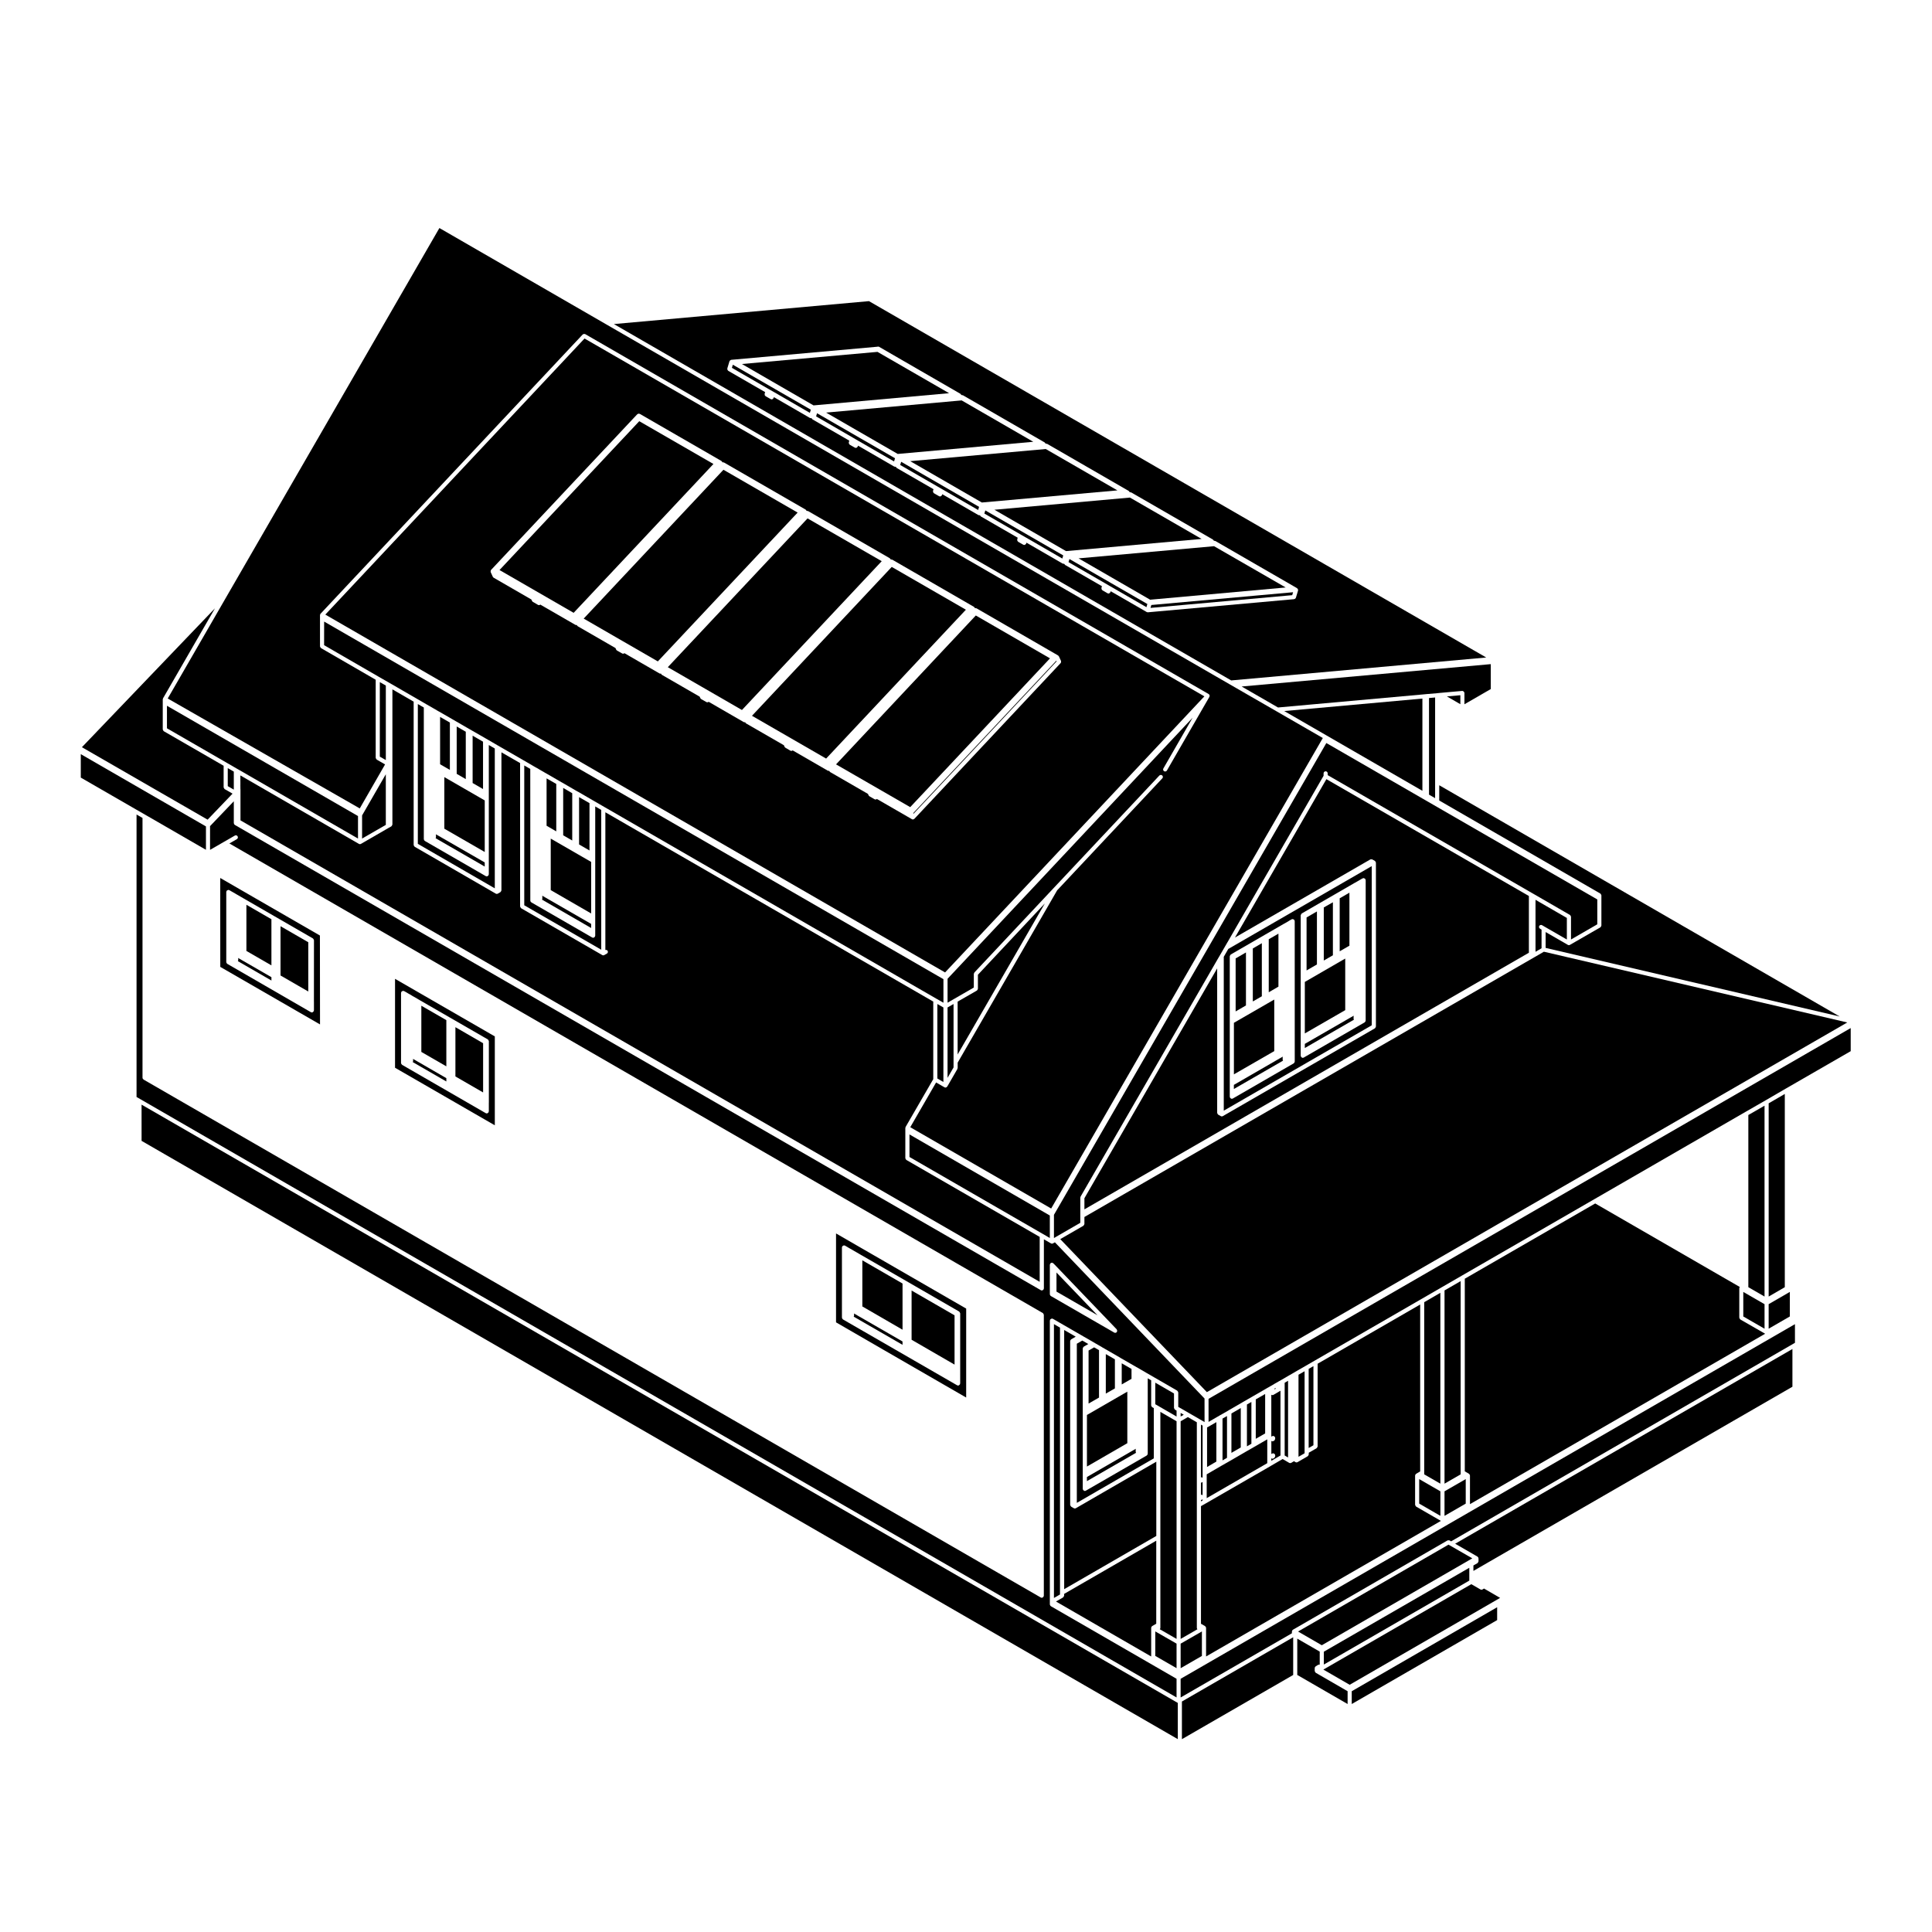 <?xml version="1.0" encoding="UTF-8"?>
<!-- Uploaded to: ICON Repo, www.svgrepo.com, Generator: ICON Repo Mixer Tools -->
<svg fill="#000000" width="800px" height="800px" version="1.1" viewBox="144 144 512 512" xmlns="http://www.w3.org/2000/svg">
 <g>
  <path d="m372.53 490.22 10.652 6.168v-12.242l-10.652-6.148z"/>
  <path d="m255.66 422.77 6.625 3.824v-12.246l-6.625-3.82z"/>
  <path d="m248.69 403.4v23.566l26.441 15.25v-23.559zm24.855 32.805v2.309c0 0.059-0.039 0.09-0.059 0.137-0.012 0.051 0.012 0.102-0.016 0.137-0.012 0.02-0.035 0.012-0.051 0.031-0.105 0.137-0.23 0.246-0.418 0.246-0.102 0-0.188-0.031-0.277-0.07l-22.168-12.801c-0.02-0.012-0.02-0.039-0.039-0.059-0.051-0.031-0.074-0.07-0.105-0.117-0.012-0.012-0.039 0-0.051-0.02-0.016-0.031 0-0.059 0-0.059-0.031-0.059-0.039-0.102-0.047-0.145-0.004-0.031-0.035-0.039-0.035-0.039v-18.637c0-0.051 0.051-0.082 0.059-0.125 0.012-0.047-0.012-0.102 0.016-0.137 0.016-0.031 0.047-0.031 0.066-0.051 0.039-0.059 0.102-0.09 0.156-0.125 0.059-0.031 0.117-0.059 0.188-0.07 0.023-0.012 0.039-0.031 0.07-0.031 0.051 0 0.082 0.039 0.125 0.051 0.047 0.012 0.098 0 0.137 0.02l0.68 0.383v0.012h0.02l0.422 0.258 0.402 0.215c0.012 0.012 0.012 0.02 0.012 0.02h0.016l0.48 0.289 0.059 0.039h0.004l0.004 0.012 0.918 0.516h0.004l0.871 0.516 0.344 0.195s0 0.012 0.012 0.012c0 0 0.004 0 0.012 0.012l0.059 0.031 7.688 4.43 10.172 5.863c0.023 0.02 0.023 0.039 0.051 0.059 0.055 0.051 0.09 0.105 0.125 0.168 0.031 0.059 0.059 0.105 0.07 0.176 0.012 0.031 0.031 0.051 0.031 0.051v16.301z"/>
  <path d="m385.58 499.05 11.387 6.586v-13.059l-11.387-6.574z"/>
  <path d="m253.53 424.64c-0.012-0.012-0.047-0.012-0.059-0.031v0.613c0 0.09-0.059 0.156-0.102 0.238l8.918 5.144v-0.883l-8.715-5.039c-0.023-0.008-0.023-0.035-0.043-0.043z"/>
  <path d="m209.3 396.01 6.629 3.824v-12.23l-6.629-3.832z"/>
  <path d="m264.69 429.27 7.34 4.238v-13.047l-7.34-4.25z"/>
  <path d="m218.34 402.51 7.356 4.25v-13.059l-7.356-4.246z"/>
  <path d="m335.72 268.49-37.035 39.445 19.648 11.344 37.047-39.441z"/>
  <path d="m380.32 294.24-37.039 39.449 19.652 11.34 37.039-39.449z"/>
  <path d="m402.6 307.11-37.039 39.457 19.656 11.332 37.043-39.43z"/>
  <path d="m358.01 281.38-37.035 39.43 19.648 11.348 37.043-39.441z"/>
  <path d="m386.02 359.48 0.074 0.176 37.922-40.395-0.082-0.168z"/>
  <path d="m207.19 397.89c-0.02-0.012-0.047-0.012-0.059-0.02v0.598c0 0.098-0.055 0.16-0.098 0.242l8.898 5.141v-0.887l-8.711-5.027c-0.02-0.016-0.02-0.035-0.031-0.047z"/>
  <path d="m400.05 490.79-34.492-19.914v23.559l12.488 7.227 22 12.699zm-1.59 17.543v2.297c0 0.059-0.047 0.09-0.059 0.137-0.012 0.051 0.012 0.09-0.016 0.137-0.016 0.02-0.047 0.012-0.047 0.012-0.105 0.156-0.246 0.266-0.422 0.266-0.102 0-0.188-0.031-0.277-0.07l-30.23-17.438c-0.02-0.02-0.02-0.051-0.051-0.07-0.039-0.031-0.07-0.07-0.102-0.105-0.016-0.02-0.039-0.012-0.055-0.031-0.016-0.031 0-0.059-0.012-0.082-0.016-0.039-0.023-0.082-0.035-0.125l-0.031-0.07v-18.625c0-0.051 0.039-0.09 0.059-0.125 0.012-0.051-0.012-0.102 0.02-0.145 0.02-0.012 0.039-0.012 0.051-0.039 0.051-0.059 0.105-0.09 0.176-0.125 0.059-0.031 0.105-0.059 0.168-0.07 0.031 0 0.051-0.031 0.074-0.031 0.055 0 0.09 0.039 0.133 0.059 0.055 0.012 0.105-0.012 0.141 0.02l0.676 0.395c0.012 0.012 0.012 0 0.02 0.012l0.422 0.258 0.402 0.215s0 0.012 0.012 0.012h0.012l0.504 0.289c0.02 0.012 0.02 0.039 0.031 0.039 0.02 0.012 0.031 0.012 0.047 0.02l0.023 0.02 0.867 0.492h0.004l0.887 0.516h0.004l0.309 0.188 0.035 0.02 0.016 0.02h0.031l25.938 14.969c0.031 0.02 0.031 0.051 0.051 0.059 0.059 0.051 0.09 0.105 0.117 0.168 0.039 0.059 0.074 0.117 0.082 0.176 0 0.031 0.031 0.039 0.031 0.07z"/>
  <path d="m370.39 492.1c-0.016-0.012-0.039-0.012-0.055-0.02v0.598c0 0.102-0.059 0.168-0.105 0.246l12.949 7.465v-0.266l-0.004-0.625-12.75-7.352c-0.02-0.008-0.02-0.039-0.035-0.047z"/>
  <path d="m313.41 255.62-37.035 39.445 19.648 11.34 37.047-39.445z"/>
  <path d="m228.78 391.92-26.414-15.246 0.012 23.562 26.43 15.246zm-1.582 17.535v2.297c0 0.059-0.047 0.09-0.059 0.137-0.012 0.051 0.004 0.102-0.02 0.137-0.012 0.02-0.039 0.012-0.051 0.031-0.102 0.137-0.238 0.246-0.422 0.246-0.09 0-0.188-0.02-0.266-0.07l-22.137-12.797c-0.023-0.012-0.023-0.039-0.047-0.055-0.047-0.035-0.07-0.074-0.102-0.117-0.02-0.016-0.051-0.004-0.059-0.023-0.012-0.023 0-0.055-0.004-0.074-0.016-0.047-0.035-0.086-0.035-0.125-0.004-0.031-0.031-0.047-0.031-0.047v-18.625c0-0.055 0.039-0.086 0.055-0.133 0.012-0.047-0.004-0.102 0.016-0.141 0.02-0.02 0.051-0.02 0.07-0.047 0.039-0.055 0.09-0.086 0.156-0.121 0.059-0.035 0.105-0.059 0.188-0.07 0.02-0.012 0.031-0.035 0.059-0.035 0.055 0 0.09 0.047 0.133 0.059 0.051 0.012 0.102-0.012 0.141 0.02l0.664 0.387 0.43 0.242h0.004l0.004 0.004 0.398 0.23 0.484 0.289 0.074 0.035v0.012h0.012l0.906 0.523 0.887 0.516 0.344 0.188c0.012 0.012 0.012 0.031 0.031 0.035h0.012l7.719 4.457 10.172 5.871c0.02 0.016 0.02 0.039 0.047 0.055 0.059 0.047 0.09 0.105 0.121 0.168 0.039 0.059 0.07 0.109 0.082 0.176l0.031 0.074-0.012 16.293z"/>
  <path d="m427.63 499.34c0.012-0.051 0.02-0.082 0.039-0.125 0.012-0.031-0.012-0.051 0.012-0.082 0.012-0.02 0.039-0.02 0.055-0.039 0.035-0.039 0.059-0.07 0.102-0.102 0.016-0.02 0.023-0.051 0.047-0.059l1.195-0.699-3.062-1.773v68.684l24.414-14.102v-19.68l-21.32 12.328c-0.086 0.051-0.176 0.07-0.266 0.07-0.102 0-0.188-0.02-0.277-0.07l-0.676-0.395c-0.023-0.012-0.023-0.039-0.047-0.051-0.059-0.051-0.098-0.102-0.125-0.156-0.039-0.07-0.07-0.117-0.082-0.188 0 0-0.031-0.051-0.031-0.082l-0.004-43.418z"/>
  <path d="m449.07 575.39s0.023-0.039 0.023-0.07c0.012-0.051 0.02-0.09 0.039-0.125 0.012-0.031-0.004-0.051 0.012-0.07 0.012-0.031 0.039-0.031 0.055-0.051 0.035-0.039 0.059-0.07 0.105-0.102 0.02-0.012 0.02-0.039 0.047-0.059l1.066-0.609 0.004-22.008-24.414 14.102v0.465c0 0.031-0.031 0.039-0.031 0.039-0.012 0.102-0.039 0.145-0.082 0.207-0.031 0.07-0.066 0.117-0.117 0.168-0.023 0.012-0.023 0.039-0.051 0.059l-1.879 1.082 25.227 14.566v-7.594z"/>
  <path d="m424.91 495.84-1.605-0.934v72.57l1.605-0.922z"/>
  <path d="m432.05 532.65 10.703-6.188v-13.66l-10.703 6.18z"/>
  <path d="m433.96 501.06-1.477 0.844v14.055l2.766-1.59v-12.562z"/>
  <path d="m181.52 446.34 274.61 158.55v-9.613l-0.062-0.02-274.55-158.52z"/>
  <path d="m181.78 360.77-1.594-0.91v74.855l1.062 0.609 274.55 158.52v-4.949l-33.309-19.234c-0.031-0.012-0.031-0.039-0.051-0.059-0.059-0.039-0.09-0.102-0.125-0.156-0.031-0.059-0.066-0.117-0.074-0.188-0.004-0.031-0.023-0.039-0.023-0.07l0.004-0.766v-74.461c0-0.051 0.039-0.09 0.051-0.125 0.02-0.051 0-0.102 0.02-0.137 0.02-0.02 0.047-0.02 0.059-0.039 0.051-0.07 0.102-0.09 0.168-0.125 0.059-0.039 0.105-0.07 0.176-0.082 0.031 0 0.047-0.031 0.07-0.031 0.055 0 0.09 0.039 0.137 0.059 0.051 0.012 0.09-0.012 0.137 0.02l2.695 1.559 4.695 2.707h0.004l0.672 0.395 2.695 1.547h0.004l0.441 0.266 1.824 1.055 0.004 0.012 0.203 0.117 0.508 0.289 3.473 2.004 0.227 0.117c0.004 0.012 0.004 0.02 0.012 0.02 0 0 0.012 0 0.02 0.012l0.504 0.309h0.004l3.617 2.086h0.02s0.004 0.012 0.012 0.012h0.02s0 0.02 0.012 0.031h0.004c0.016 0.012 0.039 0 0.066 0.012l0.301 0.195 0.727 0.395 0.012 0.012c0 0.012 0.004 0 0.004 0.012l0.066 0.031 0.504 0.297 0.383 0.215v0.012h0.012l0.465 0.266v0.012h0.004l0.676 0.395 1.988 1.145 6.051 3.5c0.031 0.02 0.031 0.039 0.047 0.059 0.059 0.051 0.09 0.102 0.121 0.156 0.039 0.07 0.07 0.117 0.082 0.188 0 0.031 0.031 0.039 0.031 0.039v3.859l0.398 0.227 2.453 1.414 2.922 1.684 1.199 0.699-0.008-6.242-39.656-41.398-0.504 0.289c-0.09 0.051-0.188 0.07-0.277 0.07-0.09 0-0.188-0.02-0.277-0.082l-1.859-1.074v13.02c0 0.051-0.039 0.082-0.055 0.125-0.012 0.051 0.004 0.09-0.016 0.137-0.012 0.02-0.039 0.012-0.051 0.031-0.105 0.137-0.238 0.238-0.422 0.238-0.098 0-0.188-0.02-0.273-0.07l-213.58-123.29c-0.031-0.02-0.031-0.047-0.051-0.059-0.039-0.031-0.066-0.059-0.102-0.098-0.012-0.02-0.031-0.016-0.039-0.023-0.02-0.031-0.012-0.066-0.02-0.09-0.02-0.047-0.039-0.09-0.039-0.137-0.004-0.031-0.031-0.039-0.031-0.07v-5.797l-6.297 6.586v6.293l3.777-2.176 2.797-1.613c0.258-0.152 0.59-0.059 0.734 0.203 0.152 0.262 0.059 0.59-0.203 0.746l-1.977 1.145 215.56 124.44c0.023 0.02 0.023 0.039 0.047 0.059 0.059 0.039 0.09 0.102 0.125 0.156 0.035 0.07 0.059 0.117 0.07 0.188 0.012 0.031 0.031 0.039 0.031 0.07v74.438c0 0.051-0.039 0.09-0.055 0.137-0.012 0.039 0.004 0.09-0.016 0.125-0.012 0.031-0.039 0.02-0.051 0.039-0.105 0.137-0.238 0.238-0.422 0.238-0.098 0-0.188-0.02-0.273-0.07l-237.76-137.25c-0.031-0.02-0.031-0.051-0.051-0.07-0.039-0.031-0.074-0.059-0.105-0.102-0.016-0.031-0.039-0.02-0.055-0.039-0.012-0.02 0-0.051-0.012-0.07-0.02-0.051-0.023-0.082-0.035-0.137-0.004-0.02-0.023-0.039-0.023-0.039v-68.859zm240.44 122.48v-4.086c0-0.07 0.051-0.117 0.082-0.188s0.035-0.145 0.086-0.195h0.004c0.047-0.051 0.105-0.039 0.156-0.07 0.07-0.031 0.137-0.09 0.215-0.09h0.012c0.07 0 0.125 0.059 0.195 0.09 0.059 0.031 0.137 0.031 0.176 0.082l0.012 0.012 0.68 0.699 14.449 15.062 1.648 1.723c0.035 0.051 0.023 0.09 0.051 0.137 0.035 0.059 0.066 0.105 0.074 0.176 0.004 0.082-0.012 0.125-0.023 0.207-0.02 0.039 0 0.09-0.02 0.137-0.02 0.012-0.047 0.012-0.059 0.031-0.02 0.02-0.02 0.07-0.039 0.09-0.105 0.102-0.238 0.145-0.371 0.145-0.102 0-0.188-0.02-0.277-0.07l-16.766-9.672c-0.023-0.02-0.023-0.039-0.051-0.059-0.016-0.02-0.039-0.012-0.055-0.02l-0.004-0.012c-0.02-0.02-0.02-0.059-0.047-0.082-0.016-0.031-0.047-0.02-0.055-0.039-0.012-0.031 0-0.051-0.012-0.07-0.02-0.051-0.023-0.082-0.035-0.125-0.004-0.02-0.023-0.039-0.023-0.039v-0.039l-0.008-3.734z"/>
  <path d="m455.8 579.58-5.637-3.238v6.492l5.637 3.25z"/>
  <path d="m450.16 510.42v5.719l0.414 0.227 0.004 0.012h0.012l0.656 0.383 4.555 2.637v-1.582l-0.402-0.227c-0.023-0.02-0.023-0.051-0.051-0.059-0.059-0.051-0.09-0.102-0.121-0.168-0.035-0.059-0.066-0.105-0.074-0.176-0.004-0.031-0.031-0.039-0.031-0.039v-3.859z"/>
  <path d="m451.51 574.62v0.777c0 0.145-0.059 0.277-0.156 0.371l4.449 2.559v-57.68l-4.293-2.481z"/>
  <path d="m423.98 481.23v5.059l10.871 6.269z"/>
  <path d="m444.98 527.93c-0.02 0.02-0.051 0.02-0.066 0.031-0.023 0.012-0.023 0.051-0.055 0.07l-0.137 0.07-12.676 7.32v1.094l13.027-7.516c-0.051-0.082-0.102-0.145-0.102-0.238v-0.832z"/>
  <path d="m429.37 500.1v42.176l20.398-11.789v-13.332l-0.414-0.215c-0.02-0.02-0.02-0.051-0.051-0.059-0.055-0.051-0.09-0.102-0.125-0.168-0.031-0.059-0.066-0.105-0.082-0.176l-0.023-0.082v-6.66l-0.91-0.527v19.996s-0.023 0.039-0.031 0.07c0 0.051-0.02 0.09-0.031 0.125 0 0 0.004 0.051-0.012 0.082-0.012 0.02-0.039 0.012-0.059 0.031-0.031 0.039-0.059 0.07-0.102 0.105-0.02 0.02-0.02 0.051-0.047 0.059l-16.121 9.309c-0.086 0.051-0.176 0.07-0.273 0.07-0.18 0-0.316-0.102-0.418-0.246-0.016-0.02-0.039-0.012-0.059-0.02-0.02-0.051 0-0.102-0.016-0.145-0.004-0.039-0.055-0.082-0.055-0.125v-37.234s0.023-0.039 0.031-0.07c0.012-0.07 0.039-0.125 0.082-0.188 0.035-0.059 0.059-0.117 0.121-0.156 0.016-0.02 0.016-0.051 0.047-0.059l1.199-0.691-1.602-0.918z"/>
  <path d="m437.05 502.85v10.469l2.41-1.375v-7.711z"/>
  <path d="m441.27 510.89 2.594-1.484v-2.621l-2.594-1.496z"/>
  <path d="m298.91 233.71-68.695 73.164 164.24 94.832 68.715-73.168zm126.15 86.035-38.734 41.242c-0.02 0.031-0.059 0.023-0.098 0.039-0.031 0.023-0.035 0.07-0.074 0.086-0.07 0.035-0.145 0.051-0.227 0.051-0.098 0-0.188-0.02-0.273-0.07l-0.016-0.016-9.27-5.352c-0.039 0.023-0.051 0.082-0.102 0.105-0.082 0.031-0.145 0.051-0.227 0.051-0.098 0-0.188-0.023-0.277-0.074l-1.352-0.785c-0.09-0.055-0.156-0.133-0.207-0.23l-0.195-0.406-9.996-5.773v-0.016c-0.09-0.055-0.168-0.125-0.215-0.23l-0.051-0.098c-0.039 0.004-0.082 0.023-0.125 0.023-0.102 0-0.188-0.02-0.277-0.07l-9.301-5.375c-0.031 0.035-0.051 0.09-0.098 0.105-0.074 0.035-0.145 0.047-0.223 0.047-0.09 0-0.188-0.023-0.273-0.074l-1.316-0.777s0-0.012-0.012-0.012c-0.09-0.066-0.168-0.141-0.215-0.25l-0.176-0.398-9.992-5.762h-0.004c-0.09-0.055-0.16-0.133-0.215-0.242l-0.051-0.102c-0.039 0.012-0.086 0.031-0.133 0.031-0.098 0-0.18-0.023-0.273-0.074l-9.281-5.367c-0.039 0.031-0.047 0.074-0.082 0.09-0.082 0.039-0.156 0.055-0.238 0.055-0.098 0-0.18-0.023-0.273-0.07l-0.016-0.012-1.34-0.762-0.004-0.012c-0.098-0.051-0.172-0.133-0.223-0.238l-0.191-0.406-9.992-5.769v-0.012c-0.098-0.051-0.176-0.133-0.215-0.23l-0.051-0.105c-0.051 0.012-0.098 0.023-0.137 0.023-0.102 0-0.188-0.016-0.277-0.07l-9.281-5.367c-0.039 0.031-0.051 0.082-0.09 0.102-0.07 0.035-0.152 0.055-0.227 0.055-0.098 0-0.18-0.031-0.273-0.074l-1.355-0.766s0-0.012-0.012-0.016c-0.098-0.059-0.176-0.137-0.227-0.25l-0.168-0.398-9.992-5.769-0.004-0.012c-0.09-0.055-0.168-0.133-0.215-0.23l-0.051-0.105c-0.039 0.012-0.086 0.023-0.121 0.023-0.098 0-0.18-0.023-0.273-0.07l-0.02-0.012-9.27-5.352c-0.031 0.031-0.047 0.082-0.086 0.102-0.086 0.035-0.16 0.051-0.238 0.051-0.098 0-0.191-0.02-0.273-0.074l-0.02-0.012-1.328-0.777c-0.09-0.055-0.168-0.133-0.215-0.23l-0.195-0.406-9.996-5.773-0.004-0.012c-0.09-0.055-0.168-0.133-0.215-0.242l-0.551-1.211c-0.012-0.012 0.004-0.031 0-0.051-0.016-0.035-0.016-0.066-0.02-0.098-0.012-0.066 0-0.105 0.012-0.172 0.004-0.047 0.004-0.09 0.031-0.137 0.012-0.012 0-0.035 0.012-0.047 0 0 0.031-0.02 0.047-0.047 0.016-0.016 0.012-0.047 0.023-0.055l38.734-41.246c0.035-0.039 0.09-0.035 0.133-0.059 0.059-0.039 0.105-0.074 0.18-0.09 0.074-0.012 0.133 0.012 0.203 0.035 0.051 0.012 0.105-0.012 0.145 0.016l21.637 12.484c0.02 0.012 0.02 0.035 0.039 0.051 0.02 0.016 0.051 0.012 0.059 0.023 0.031 0.031 0.02 0.066 0.051 0.105 0.02 0.031 0.059 0.047 0.082 0.082l0.039 0.082c0.016-0.004 0.039 0.012 0.055 0.012 0.074-0.012 0.125 0.012 0.203 0.023 0.051 0.012 0.102-0.012 0.137 0.02l21.637 12.48c0.023 0.02 0.023 0.039 0.039 0.055 0.02 0.016 0.051 0.012 0.07 0.023 0.02 0.031 0.02 0.074 0.039 0.105 0.023 0.023 0.066 0.035 0.082 0.07l0.051 0.102c0.012-0.012 0.02 0.004 0.031 0.004 0.074-0.016 0.137 0.004 0.207 0.023 0.055 0.016 0.105-0.012 0.145 0.016l21.629 12.488c0.02 0.02 0.02 0.039 0.039 0.055 0.02 0.016 0.051 0.012 0.059 0.023 0.031 0.031 0.02 0.066 0.047 0.098 0.023 0.023 0.066 0.031 0.086 0.07l0.039 0.09c0.02 0 0.039 0.016 0.066 0.004 0.074-0.004 0.125 0.012 0.191 0.031 0.059 0.016 0.105-0.004 0.152 0.02l21.625 12.488c0.023 0.016 0.023 0.039 0.047 0.055 0.016 0.016 0.047 0.004 0.066 0.023 0.031 0.023 0.02 0.07 0.039 0.098 0.023 0.031 0.066 0.039 0.082 0.074l0.039 0.102c0.031-0.012 0.051 0.004 0.074 0 0.074-0.012 0.133 0.004 0.203 0.031 0.051 0.016 0.102-0.012 0.145 0.016l21.609 12.488c0.02 0.004 0.02 0.035 0.039 0.051 0.02 0.012 0.051 0 0.066 0.02 0.023 0.023 0.023 0.07 0.047 0.105 0.02 0.031 0.059 0.039 0.082 0.066l0.57 1.238c0.016 0.035-0.012 0.074 0 0.105 0.02 0.074 0.02 0.133 0.004 0.207-0.004 0.07-0.031 0.117-0.066 0.188-0.051 0-0.047 0.039-0.066 0.074z"/>
  <path d="m404.2 277.17 35.926-3.211-18.988-10.965-35.922 3.219z"/>
  <path d="m448.8 302.93 35.922-3.242-18.984-10.941-35.906 3.223z"/>
  <path d="m426.51 290.05 35.93-3.227-18.996-10.961-35.914 3.227z"/>
  <path d="m427.18 292.93v0.012l-0.008 0.035 9.754 5.633v0.008h0.008l1.332 0.773 9.551 5.519 0.246-0.84-20.652-11.922z"/>
  <path d="m404.88 280.05v0.012l-0.008 0.039 9.754 5.633 1.355 0.773 9.543 5.516 0.246-0.832-20.652-11.926z"/>
  <path d="m382.58 267.16-0.016 0.066 9.777 5.641 1.336 0.773 9.543 5.516 0.246-0.836-20.645-11.941z"/>
  <path d="m395.52 248.2-18.977-10.949-35.93 3.215 18.988 10.969z"/>
  <path d="m360.29 254.31v0.004l-0.012 0.031 9.762 5.644v0.008h0.008l1.34 0.781 9.547 5.512 0.258-0.848-20.672-11.93z"/>
  <path d="m381.91 264.3 35.922-3.223-18.984-10.965-35.922 3.231z"/>
  <path d="m349.09 247.89 9.531 5.523 0.258-0.84-20.668-11.922-0.25 0.832 9.777 5.641z"/>
  <path d="m165.41 350.07 14.504 8.367 2.684 1.543 0.672 0.387h0.004l15.305 8.84v-6.199l-33.168-19.152z"/>
  <path d="m199.02 361.22 6.609-6.898-2.086-1.195c-0.023-0.02-0.023-0.047-0.051-0.066-0.055-0.047-0.086-0.102-0.121-0.16-0.039-0.059-0.059-0.109-0.07-0.18-0.012-0.031-0.035-0.047-0.035-0.074v-5.715l-15.852-9.148c-0.031-0.016-0.031-0.039-0.047-0.059-0.066-0.047-0.09-0.102-0.121-0.168-0.039-0.055-0.07-0.105-0.082-0.176l-0.031-0.07v-7.988c0-0.055 0.039-0.082 0.055-0.133 0.012-0.039-0.004-0.09 0.016-0.133l0.012-0.012 13.75-23.832-35.258 36.805z"/>
  <path d="m448.89 305.1 37.559-3.371 0.234-0.781-37.562 3.383z"/>
  <path d="m306.69 229.88 163.59 94.438 67.586-6.074-163.58-94.441zm70.059 5.984c0.059 0.012 0.109-0.012 0.168 0.016l21.617 12.488c0.012 0.016 0.012 0.039 0.031 0.047 0.047 0.039 0.07 0.074 0.102 0.117 0.035 0.047 0.066 0.07 0.09 0.121 0 0 0.023 0.023 0.023 0.047l0.102-0.012c0.066-0.012 0.098 0.035 0.152 0.047s0.117-0.012 0.168 0.023l21.637 12.488c0.02 0.012 0.02 0.031 0.031 0.039 0.051 0.035 0.07 0.07 0.105 0.109 0.035 0.047 0.059 0.082 0.082 0.121 0.012 0.02 0.031 0.031 0.039 0.055l0.102-0.016c0.039 0 0.086 0.035 0.125 0.051 0.07 0.012 0.125-0.004 0.188 0.02l21.629 12.488c0.016 0.012 0.02 0.035 0.039 0.047 0.035 0.023 0.051 0.066 0.082 0.102 0.039 0.047 0.074 0.086 0.102 0.137 0.012 0.016 0.031 0.023 0.035 0.047l0.098-0.004c0.051-0.012 0.102 0.035 0.145 0.047 0.059 0.012 0.117-0.012 0.168 0.02l21.645 12.484c0.016 0.012 0.016 0.035 0.031 0.047 0.047 0.031 0.066 0.066 0.102 0.105 0.035 0.039 0.066 0.082 0.086 0.121 0.004 0.023 0.031 0.035 0.031 0.035l0.105 0.012c0.055-0.012 0.105 0.035 0.152 0.047 0.059 0.016 0.117-0.012 0.168 0.031l21.617 12.488c0.016 0.012 0.02 0.039 0.039 0.055 0.031 0.02 0.051 0.059 0.082 0.09 0.035 0.047 0.07 0.082 0.098 0.141 0.016 0.031 0.023 0.059 0.031 0.102 0.004 0.016 0.023 0.023 0.023 0.023 0 0.055-0.023 0.082-0.031 0.117 0 0.035 0.02 0.07 0.012 0.105l-0.57 1.898c-0.012 0.051-0.055 0.074-0.082 0.109-0.02 0.047-0.039 0.074-0.07 0.109-0.074 0.07-0.156 0.105-0.258 0.121-0.031 0.012-0.039 0.039-0.07 0.039l-38.734 3.477h-0.051c-0.051 0-0.105-0.012-0.156-0.023-0.016 0-0.02-0.02-0.031-0.031-0.031-0.012-0.055-0.012-0.082-0.016l-9.547-5.512-0.059 0.203c-0.012 0.031-0.035 0.039-0.047 0.066-0.004 0.023 0.004 0.047-0.004 0.066-0.02 0.023-0.039 0.016-0.059 0.035-0.102 0.133-0.242 0.238-0.414 0.238-0.051 0-0.102-0.004-0.145-0.016-0.02-0.012-0.02-0.031-0.039-0.035-0.031-0.012-0.059-0.012-0.09-0.031l-1.34-0.781c-0.051-0.031-0.059-0.086-0.102-0.117-0.051-0.055-0.09-0.09-0.117-0.16-0.023-0.07-0.023-0.121-0.02-0.203 0-0.051-0.031-0.098-0.016-0.141l0.133-0.457-9.766-5.633c-0.051-0.035-0.059-0.09-0.102-0.125-0.047-0.051-0.098-0.098-0.117-0.156-0.012-0.02-0.031-0.023-0.031-0.023l-0.105-0.004c-0.02 0-0.031 0.004-0.051 0.004-0.055 0-0.105-0.012-0.156-0.031-0.012 0-0.02-0.016-0.031-0.023-0.031-0.012-0.059-0.012-0.09-0.02l-9.547-5.527-0.066 0.211c-0.012 0.031-0.035 0.035-0.035 0.035-0.016 0.047 0 0.066-0.016 0.086-0.012 0.016-0.039 0.004-0.055 0.031-0.102 0.137-0.246 0.242-0.422 0.242-0.051 0-0.105-0.004-0.156-0.023-0.012-0.004-0.02-0.02-0.035-0.023-0.023-0.012-0.055-0.012-0.074-0.02l-1.344-0.77c-0.051-0.023-0.055-0.09-0.098-0.121-0.051-0.051-0.09-0.09-0.117-0.152-0.031-0.07-0.031-0.133-0.02-0.211 0-0.051-0.035-0.098-0.02-0.137l0.133-0.457-9.766-5.637c-0.047-0.023-0.055-0.09-0.098-0.117-0.051-0.055-0.102-0.098-0.121-0.16-0.004-0.02-0.023-0.031-0.035-0.051l-0.117 0.012h-0.039c-0.059 0-0.105-0.004-0.156-0.023-0.012 0-0.02-0.02-0.035-0.023-0.023-0.012-0.055-0.012-0.086-0.02l-9.539-5.516-0.059 0.211c-0.012 0.02-0.035 0.035-0.051 0.059 0 0 0.012 0.039 0 0.055-0.016 0.02-0.051 0.016-0.059 0.031-0.105 0.137-0.246 0.242-0.418 0.242-0.047 0-0.105-0.004-0.152-0.02-0.02-0.012-0.02-0.023-0.039-0.031-0.023-0.012-0.051-0.012-0.082-0.023l-1.352-0.781c-0.047-0.023-0.059-0.082-0.09-0.121-0.051-0.055-0.102-0.09-0.125-0.152-0.023-0.07-0.016-0.133-0.012-0.211 0-0.051-0.031-0.098-0.02-0.145l0.141-0.434-9.766-5.637c-0.051-0.031-0.055-0.082-0.09-0.117-0.055-0.047-0.102-0.09-0.125-0.16-0.012-0.016-0.031-0.023-0.039-0.055l-0.102 0.016c-0.02 0-0.039 0.004-0.055 0.004-0.055 0-0.105-0.012-0.16-0.023-0.012-0.004-0.016-0.02-0.031-0.031-0.023-0.012-0.059-0.012-0.082-0.016l-9.547-5.523-0.07 0.207c-0.012 0.023-0.031 0.035-0.039 0.059-0.012 0.02 0 0.031-0.012 0.047-0.012 0.031-0.039 0.02-0.039 0.02-0.117 0.152-0.258 0.258-0.43 0.258-0.055 0-0.109-0.012-0.16-0.023-0.02 0-0.02-0.02-0.035-0.031-0.023-0.012-0.055-0.012-0.074-0.016l-1.352-0.777c-0.051-0.031-0.059-0.086-0.09-0.117-0.051-0.055-0.102-0.102-0.121-0.16-0.023-0.07-0.023-0.125-0.023-0.195 0-0.055-0.031-0.105-0.012-0.156l0.137-0.441-9.77-5.644c-0.039-0.031-0.059-0.082-0.09-0.117-0.051-0.055-0.102-0.098-0.125-0.16l-0.023-0.047-0.121 0.012h-0.039c-0.055 0-0.105-0.004-0.16-0.02-0.016-0.004-0.023-0.023-0.035-0.023-0.02-0.016-0.055-0.012-0.082-0.023l-9.543-5.516-0.066 0.207s-0.031 0.039-0.039 0.055c0 0 0.012 0.047-0.012 0.059-0.004 0.02-0.031 0.016-0.051 0.031-0.105 0.141-0.246 0.242-0.414 0.242-0.059 0-0.105-0.004-0.16-0.02-0.016-0.012-0.016-0.023-0.035-0.023-0.031-0.016-0.055-0.012-0.082-0.031l-1.344-0.766c-0.051-0.031-0.059-0.082-0.098-0.121-0.055-0.047-0.102-0.09-0.125-0.152-0.02-0.07-0.016-0.133-0.016-0.203 0-0.055-0.031-0.102-0.016-0.152l0.137-0.453-9.773-5.637c-0.051-0.031-0.055-0.086-0.098-0.117-0.051-0.055-0.102-0.102-0.121-0.16-0.023-0.07-0.023-0.125-0.016-0.203 0-0.051-0.035-0.098-0.02-0.145l0.574-1.906c0.004-0.02 0.031-0.031 0.039-0.047 0.004-0.031-0.004-0.051 0.004-0.07 0.012-0.012 0.035-0.012 0.035-0.012 0.039-0.066 0.082-0.086 0.121-0.117 0.039-0.035 0.07-0.059 0.117-0.086 0.039-0.016 0.07-0.031 0.105-0.035 0.02-0.004 0.031-0.023 0.047-0.023l38.746-3.473c0.113-0.066 0.164-0.027 0.211-0.016z"/>
  <path d="m403.16 406.02s-0.02 0.051-0.031 0.07c-0.004 0.082-0.039 0.125-0.07 0.188-0.039 0.07-0.07 0.117-0.125 0.168-0.02 0.012-0.02 0.039-0.047 0.059l-5.106 2.934v14.012l23.113-40.031-17.738 18.898z"/>
  <path d="m188.45 329.11 49.332 28.234h0.004l1.551 0.902 6.711-11.668-2.207-1.27c-0.02-0.02-0.02-0.051-0.043-0.062-0.055-0.047-0.09-0.102-0.121-0.168-0.039-0.055-0.07-0.105-0.082-0.18l-0.031-0.07v-20.688l-14.484-8.379c-0.023-0.016-0.023-0.047-0.051-0.059-0.051-0.047-0.082-0.102-0.117-0.156-0.039-0.066-0.07-0.109-0.074-0.188-0.012-0.023-0.035-0.039-0.035-0.039v-8.312c0-0.055 0.039-0.09 0.059-0.141 0.012-0.047-0.012-0.09 0.02-0.133 0.012-0.016 0.035-0.016 0.051-0.047 0.02-0.012 0.012-0.039 0.012-0.039l0.027-0.027 69.441-73.973c0.039-0.039 0.102-0.039 0.137-0.066 0.066-0.035 0.109-0.07 0.188-0.082 0.07-0.016 0.125 0.012 0.195 0.023 0.051 0.012 0.105-0.012 0.145 0.02l165.23 95.391c0.016 0.016 0.023 0.039 0.035 0.051 0.023 0.016 0.051 0.012 0.066 0.023 0.047 0.039 0.039 0.098 0.066 0.137 0 0 0.031 0.035 0.031 0.051 0.02 0.023 0.059 0.039 0.059 0.039 0.012 0.055-0.012 0.07 0 0.102 0.012 0.07-0.016 0.125-0.031 0.191-0.02 0.055 0 0.105-0.031 0.152l-1.164 2.004-10.086 17.492c-0.105 0.176-0.281 0.277-0.469 0.277-0.102 0-0.188-0.023-0.277-0.07-0.258-0.152-0.352-0.488-0.195-0.742l7.742-13.438-64.941 69.18v6.344l1.859-1.074 5.098-2.941v-3.613c0-0.086 0.059-0.141 0.09-0.211 0.031-0.055 0.02-0.117 0.07-0.16l0.004-0.012s0-0.012 0.004-0.012l21.09-22.465 27.906-29.703c0.207-0.215 0.551-0.23 0.766-0.031 0.223 0.211 0.238 0.559 0.02 0.77l-27.855 29.66-26.371 45.68v1.406c0 0.051-0.051 0.09-0.059 0.137-0.016 0.039 0.012 0.09-0.016 0.137l-2.68 4.644c-0.012 0.02-0.039 0.012-0.051 0.031-0.102 0.145-0.238 0.246-0.422 0.246-0.09 0-0.188-0.02-0.266-0.07l-2.223-1.281-6.848 11.859 37.344 21.547 71.988-124.69-12.254-7.07-12.418-7.156-165.23-95.395-44.211-25.527-56.266 97.426z"/>
  <path d="m269.25 338.96v12.551l2.758 1.59v-12.547z"/>
  <path d="m431.38 461.54v2.953l117.79-68.008v-15.035l-53.66-30.965-24.227 41.969 35.852-20.688c0.023-0.016 0.051 0 0.074-0.012 0.07-0.031 0.125-0.023 0.207-0.023 0.07 0 0.121 0 0.188 0.023 0.023 0.012 0.051-0.004 0.082 0.012l0.664 0.379c0.023 0.02 0.023 0.047 0.047 0.059 0.039 0.031 0.07 0.059 0.102 0.102 0.02 0.02 0.039 0.02 0.051 0.051 0.02 0.016 0 0.047 0.016 0.066 0.02 0.051 0.035 0.086 0.035 0.133 0.012 0.031 0.031 0.039 0.031 0.039v43.453c0 0.031-0.02 0.051-0.031 0.07-0.012 0.082-0.039 0.125-0.074 0.176-0.035 0.07-0.066 0.125-0.121 0.176-0.02 0.012-0.02 0.039-0.047 0.051l-40.293 23.262c-0.086 0.059-0.176 0.07-0.273 0.07s-0.18-0.012-0.273-0.07l-0.684-0.383c-0.02-0.012-0.02-0.039-0.039-0.059-0.059-0.039-0.09-0.102-0.125-0.156-0.035-0.059-0.07-0.117-0.074-0.188-0.004-0.031-0.035-0.039-0.035-0.07v-38.293z"/>
  <path d="m482.8 391.43-2.57 1.48v14.051l2.57-1.496z"/>
  <path d="m552.67 389.19 0.68 0.398 5.883 3.394v-5.719l-7.109-4.109v-0.004h-0.004l-1.195-0.695v13.781l1.602-0.934v-4.949l-0.406-0.242c-0.262-0.152-0.344-0.484-0.195-0.742 0.156-0.246 0.488-0.324 0.746-0.18z"/>
  <path d="m478.4 393.96-2.391 1.395v14.043l2.391-1.375z"/>
  <path d="m474.19 396.41-2.734 1.582v14.047l2.734-1.586z"/>
  <path d="m524.32 328.84-1.617 0.148v25.602l1.617 0.926z"/>
  <path d="m567.3 388.95v-6.59l-71.805-41.449-72.188 125.03v6.152l0.066-0.031 0.465-0.277 6.453-3.727v-6.664c0-0.051 0.039-0.09 0.051-0.137 0.016-0.051 0-0.09 0.02-0.137l36.258-62.816v-0.004l0.68-1.152 1.352-2.336 0.672-1.16h0.004l25.434-44.062v-0.645c0-0.301 0.246-0.543 0.551-0.543 0.297 0 0.539 0.246 0.539 0.543v0.473l54.129 31.234 0.68 0.387 2.016 1.168 7.379 4.266c0.02 0.02 0.02 0.047 0.051 0.059 0.051 0.047 0.086 0.105 0.121 0.16 0.035 0.066 0.066 0.117 0.074 0.18 0.012 0.031 0.031 0.039 0.031 0.07v6.035z"/>
  <path d="m207.46 348.09 31.414 18.137v-5.965l-50.629-29.227v5.973l15.844 9.141 2.688 1.555z"/>
  <path d="m520.95 329.13-36.617 3.305 11.234 6.481 25.383 14.66z"/>
  <path d="m205.96 353.26v-4.777l-1.602-0.926v4.781z"/>
  <path d="m500.5 398.03-10.707 6.188v13.652l10.707-6.172z"/>
  <path d="m502.72 413.62v-0.465c-0.012 0.012-0.023 0.012-0.039 0.02-0.012 0-0.012 0.031-0.031 0.039l-0.133 0.09h-0.016c-0.012 0-0.012 0.012-0.012 0.012l-12.695 7.32v1.102l13.02-7.516c-0.039-0.082-0.102-0.156-0.102-0.246l0.004-0.355z"/>
  <path d="m469.51 395.48-1.199 2.082v40.777l39.211-22.621v-42.184zm17.613 29.852-0.031 0.07c-0.012 0.051-0.016 0.082-0.031 0.117-0.012 0.031 0 0.051-0.012 0.082-0.012 0.02-0.039 0.012-0.059 0.031-0.031 0.051-0.059 0.082-0.105 0.117-0.016 0.012-0.016 0.039-0.047 0.059l-16.121 9.309c-0.086 0.039-0.176 0.07-0.273 0.07-0.188 0-0.312-0.105-0.418-0.246-0.016-0.02-0.047-0.012-0.047-0.012-0.031-0.059-0.016-0.105-0.02-0.156-0.02-0.051-0.059-0.082-0.059-0.137v-37.211c0-0.023 0.02-0.047 0.02-0.047 0.02-0.102 0.047-0.145 0.086-0.211 0.035-0.066 0.066-0.109 0.121-0.156 0.02-0.02 0.02-0.047 0.039-0.059l14.02-8.102h0.012v-0.004l0.051-0.023 0.504-0.289 0.406-0.23h0.004l0.438-0.266c0.012 0 0.012-0.016 0.012-0.016l0.684-0.395c0.051-0.023 0.09-0.004 0.137-0.016 0.051-0.016 0.082-0.055 0.133-0.055 0.035 0 0.047 0.023 0.074 0.023 0.066 0.016 0.117 0.047 0.176 0.086 0.066 0.035 0.117 0.059 0.16 0.121 0.016 0.016 0.047 0.02 0.066 0.047 0.02 0.047 0 0.09 0.016 0.141 0.016 0.047 0.055 0.082 0.055 0.125l0.008 37.23zm18.793-10.852c0 0.02-0.023 0.039-0.031 0.07-0.012 0.039-0.02 0.082-0.035 0.125-0.012 0.02 0.004 0.051-0.012 0.07 0 0-0.039 0.02-0.055 0.031-0.031 0.051-0.059 0.082-0.105 0.117-0.016 0.012-0.016 0.039-0.039 0.051l-16.117 9.309c-0.09 0.051-0.176 0.082-0.277 0.082-0.18 0-0.316-0.105-0.414-0.246-0.02-0.02-0.051-0.012-0.059-0.031-0.02-0.051 0-0.09-0.016-0.137s-0.055-0.082-0.055-0.137v-37.227s0.02-0.039 0.031-0.066c0.012-0.074 0.039-0.121 0.082-0.188 0.031-0.059 0.059-0.109 0.109-0.156 0.023-0.02 0.023-0.047 0.047-0.066l14.02-8.102h0.031s0-0.016 0.012-0.016l0.051-0.031 0.492-0.277 0.383-0.223h0.012l0.453-0.273h0.004l0.676-0.387c0.047-0.023 0.102-0.004 0.137-0.012 0.051-0.02 0.086-0.066 0.133-0.066 0.023 0 0.047 0.023 0.07 0.035 0.074 0.012 0.121 0.035 0.18 0.074 0.059 0.035 0.117 0.07 0.168 0.125 0.012 0.02 0.039 0.02 0.055 0.047 0.023 0.039 0.004 0.098 0.016 0.137 0.012 0.039 0.059 0.082 0.059 0.133z"/>
  <path d="m463.79 541.02 16.047-9.262v-6.316l-3.391 1.961-2.262 1.297h-0.004l-4.184 2.43h-0.004l-2.281 1.301-3.922 2.281z"/>
  <path d="m481.69 408.89-10.691 6.164v13.66l10.691-6.156z"/>
  <path d="m483.92 424.47v-0.465c-0.012 0.012-0.035 0.012-0.051 0.031-0.02 0.012-0.02 0.039-0.051 0.051l-0.137 0.082-12.691 7.332v1.094l13.035-7.516c-0.051-0.082-0.105-0.145-0.105-0.246z"/>
  <path d="m501.61 380.57-2.578 1.488v14.047l2.578-1.488z"/>
  <path d="m493 385.54-2.746 1.598v14.039l2.746-1.586z"/>
  <path d="m497.23 383.11-2.414 1.379v14.062l2.414-1.391z"/>
  <path d="m297.46 355.25v12.543l2.762 1.59v-12.547z"/>
  <path d="m288.85 362.83 2.566 1.492v-12.566l-2.566-1.48z"/>
  <path d="m254.73 330.58v37.047l20.395 11.789v-37.051l-1.586-0.926v33.473l0.004 0.012-0.004 0.004v0.777c0 0.055-0.039 0.09-0.059 0.133-0.012 0.051 0.012 0.102-0.016 0.141-0.012 0.016-0.035 0.004-0.051 0.023-0.105 0.141-0.23 0.242-0.418 0.242-0.102 0-0.188-0.02-0.277-0.07l-16.117-9.305c-0.031-0.016-0.031-0.047-0.051-0.059-0.039-0.031-0.07-0.066-0.102-0.105-0.012-0.02-0.039-0.016-0.055-0.023-0.016-0.031 0-0.055-0.016-0.086-0.016-0.047-0.023-0.082-0.031-0.133 0 0-0.031-0.039-0.031-0.066v-34.898z"/>
  <path d="m287.96 381.52h-0.012l-0.137-0.09c-0.023-0.012-0.023-0.039-0.035-0.055-0.02-0.012-0.039 0-0.055-0.016v0.82c0 0.09-0.055 0.156-0.09 0.227l13.027 7.527v-1.09l-12.699-7.324c0.004 0.004 0.004 0 0 0z"/>
  <path d="m284.77 383.09c-0.051-0.035-0.082-0.07-0.105-0.105-0.012-0.02-0.039-0.016-0.051-0.035-0.012-0.02 0-0.047-0.012-0.07-0.02-0.047-0.031-0.086-0.039-0.133 0-0.031-0.023-0.047-0.023-0.07l-0.012-34.898-1.594-0.922v37.051l20.402 11.777v-37.051l-1.594-0.922v34.258c0 0.055-0.039 0.09-0.051 0.133-0.016 0.051 0 0.102-0.02 0.141-0.012 0.016-0.039 0.012-0.055 0.023-0.098 0.141-0.23 0.246-0.418 0.246-0.102 0-0.188-0.023-0.277-0.074l-16.117-9.305c-0.016 0.004-0.016-0.027-0.035-0.043z"/>
  <path d="m464.01 522.23c-0.039 0.031-0.09 0.031-0.125 0.039v10.5l2.465-1.438v-10.449z"/>
  <path d="m229.89 314.98 14.496 8.379v0.004l2.68 1.531 0.664 0.387h0.008l6.719 3.887h0.008l2.684 1.562 0.66 0.375h0.02l0.453 0.273h0.004l0.398 0.23 0.477 0.277 0.078 0.039 0.027 0.012 0.711 0.43 0.316 0.176h0.004l0.055 0.023 0.008 0.012h0.004l3.676 2.117 0.512 0.285v0.012l0.207 0.125h0.008l3.473 2.012 0.512 0.285 0.227 0.133 3.852 2.215 0.453 0.262 2.668 1.551 0.676 0.391 6.043 3.484h0.004l2.668 1.551v0.008h0.012l0.66 0.383h0.012l0.473 0.258v0.008h0.02l0.383 0.242 0.488 0.277 0.012 0.012 0.008 0.004 0.062 0.039 0.719 0.41 0.012 0.004 0.004 0.004 0.277 0.168 0.004 0.008h0.008l0.035 0.027h0.035l3.668 2.125 0.512 0.297 0.227 0.121 3.492 2.027 0.492 0.285 0.219 0.109 0.008 0.012h0.012l3.844 2.227 0.445 0.254v0.004l2.68 1.551 0.664 0.383h0.008l87.309 50.418h0.004l1.867 1.07v-6.246l-164.12-94.766z"/>
  <path d="m394.01 430.74v-19.75l-1.602-0.918v19.738z"/>
  <path d="m289.95 379.89 10.711 6.188v-13.66l-10.711-6.18z"/>
  <path d="m293.25 352.81v12.555l2.398 1.383v-12.543z"/>
  <path d="m261.75 363.61 10.711 6.176v-13.664l-10.711-6.18z"/>
  <path d="m207.73 353.2v8.207l211.8 122.29v-11.906l-35.332-20.391c-0.031-0.02-0.031-0.051-0.047-0.059-0.066-0.051-0.09-0.102-0.125-0.168-0.035-0.059-0.066-0.105-0.074-0.188l-0.031-0.07v-7.992c0-0.059 0.051-0.09 0.055-0.137 0.016-0.039-0.004-0.09 0.016-0.125l7.332-12.676v-20.555l-86.898-50.168v36.5c0.227-0.07 0.48 0 0.609 0.223 0.137 0.258 0.051 0.59-0.215 0.734l-0.68 0.383c-0.082 0.051-0.172 0.074-0.266 0.074-0.09 0-0.188-0.023-0.273-0.074l-21.488-12.402c-0.023-0.016-0.023-0.047-0.051-0.055-0.055-0.051-0.09-0.105-0.117-0.168-0.039-0.059-0.07-0.109-0.082-0.18 0 0-0.031-0.039-0.031-0.066v-38.008l-4.949-2.852v36.59c0 0.031-0.023 0.047-0.031 0.074-0.012 0.07-0.047 0.117-0.082 0.188-0.039 0.059-0.07 0.109-0.125 0.156-0.02 0.016-0.02 0.047-0.039 0.055l-0.684 0.387c-0.086 0.051-0.176 0.07-0.266 0.07-0.098 0-0.18-0.02-0.273-0.07l-21.484-12.418c-0.023-0.016-0.023-0.047-0.051-0.059-0.059-0.047-0.09-0.102-0.125-0.16-0.035-0.059-0.059-0.109-0.07-0.18-0.012-0.031-0.031-0.047-0.031-0.047v-38.016l-5.633-3.254v35.82c0 0.031-0.023 0.047-0.035 0.07-0.012 0.07-0.031 0.121-0.074 0.188-0.035 0.059-0.066 0.109-0.117 0.156-0.023 0.02-0.023 0.047-0.047 0.066l-0.68 0.387h-0.012l-7.371 4.262c-0.086 0.047-0.176 0.07-0.273 0.07-0.098 0-0.188-0.023-0.273-0.07l-31.406-18.141v1.375l0.012 0.02c0 0.02-0.031 0.035-0.031 0.035 0 0.035 0.012 0.055 0.012 0.074h0.012v1.168s-0.02 0.031-0.02 0.047l0.02 0.035v0.262l0.008 0.688z"/>
  <path d="m246.25 325.68-1.594-0.914v19.754l1.594 0.906z"/>
  <path d="m240 360.02v0.008l-0.008 0.008-0.035 0.066v6.121l6.289-3.621v-13.414z"/>
  <path d="m259.75 365.23-0.137-0.082c-0.02-0.016-0.02-0.039-0.039-0.059-0.016-0.004-0.031-0.004-0.039-0.016v0.816c0 0.098-0.066 0.168-0.105 0.242l13.027 7.516v-1.094z"/>
  <path d="m420.36 471 1.855 1.086v-5.965l-37.195-21.484v5.977l35.332 20.387z"/>
  <path d="m539.07 326.61v-6.606l-66.02 5.926 9.637 5.562 38.742-3.488 0.664-0.066 2.699-0.227 0.828-0.086h0.004l5.871-0.523c0.012 0 0.012 0.004 0.023 0.004 0.004 0 0.004-0.012 0.023-0.012 0.082 0 0.137 0.059 0.207 0.09 0.051 0.031 0.109 0.031 0.145 0.066 0.055 0.047 0.07 0.109 0.102 0.176 0.031 0.066 0.082 0.105 0.086 0.168l-0.004 0.031c0 0.004 0.012 0.012 0.012 0.012v3.004z"/>
  <path d="m260.63 346.54 2.59 1.492v-12.551l-2.59-1.488z"/>
  <path d="m396.7 425.48v-15.41l-1.59 0.918v18.656l1.59-2.758z"/>
  <path d="m265.03 336.53v12.547l2.406 1.395v-12.555z"/>
  <path d="m605.99 492.88 5.633 3.246v-6.504l-5.633-3.246z"/>
  <path d="m526.81 545.72 5.625-3.246v-6.496l-5.625 3.238z"/>
  <path d="m467.98 519.94v11.078l1.188-0.68v-11.078z"/>
  <path d="m531.09 483.51-4.277 2.469v51.207l4.277-2.469z"/>
  <path d="m456.88 593.85 29.488-17.012v-0.465c0-0.031 0.023-0.051 0.023-0.07 0.004-0.051 0.02-0.09 0.039-0.137 0.012-0.02-0.012-0.039 0.012-0.07 0.012-0.02 0.039-0.02 0.055-0.051 0.035-0.031 0.055-0.059 0.102-0.102 0.023-0.012 0.023-0.039 0.047-0.051l40.965-23.664c0.023-0.02 0.051 0 0.082-0.012 0.059-0.02 0.121-0.02 0.195-0.02 0.07 0 0.125 0 0.191 0.02 0.023 0.02 0.059 0 0.086 0.02l0.395 0.238 90.727-52.387 0.395-0.227-0.004-4.941-162.8 93.98z"/>
  <path d="m528.26 553.57-0.391-0.223-39.871 23.023 6.293 3.637 39.887-23.031-5.906-3.398z"/>
  <path d="m533.38 561.25v-1.773l-38.547 22.238v3.406l38.547-22.246z"/>
  <path d="m540.76 573.34v-3.406l-38.535 22.258v3.394z"/>
  <path d="m537.28 564.98-0.395 0.238c-0.09 0.051-0.18 0.07-0.277 0.07-0.09 0-0.188-0.02-0.277-0.07l-2.414-1.395-39.211 22.633 6.969 4.027 39.871-23.023z"/>
  <path d="m616.99 433.91-4.277 2.484v51.207l4.277-2.481z"/>
  <path d="m525.41 356.14 42.707 24.668c0.02 0.016 0.02 0.039 0.047 0.055 0.055 0.047 0.09 0.105 0.121 0.168 0.031 0.059 0.07 0.109 0.082 0.176 0 0.031 0.02 0.047 0.02 0.047v8.023c0 0.031-0.02 0.039-0.02 0.039-0.012 0.102-0.047 0.152-0.082 0.215-0.035 0.059-0.07 0.109-0.121 0.156-0.023 0.02-0.023 0.047-0.047 0.066l-8.07 4.648c-0.086 0.051-0.176 0.074-0.273 0.074-0.098 0-0.18-0.023-0.273-0.074l-5.894-3.402v4.203l77.938 18.184-106.13-61.289z"/>
  <path d="m464.28 520.82 2.336-1.352h0.012l0.008-0.012 0.273-0.145 0.156-0.094v-0.008h0.008l0.082-0.051 0.012-0.012 2.277-1.293h0.004l0.078-0.051v-0.012l3.562-2.055 0.285-0.172 0.16-0.094h0.02l0.074-0.051 2.273-1.309 0.07-0.039h0.012v-0.008l3.57-2.062 0.289-0.164 0.004-0.012 0.16-0.086h0.02l0.016-0.008 0.082-0.051 0.648-0.375 0.168-0.098h0.008l0.719-0.426h0.004v-0.008l0.422-0.238 0.434-0.242 0.414-0.246h0.008l0.676-0.383 2-1.164 1.008-0.578 0.66-0.383h0.004v-0.012l2.695-1.547 2.356-1.363 28.27-16.32 5.375-3.109 5.359-3.098 35.109-20.262 40.059-23.133 5.375-3.09 5.367-3.121h0.004l17.191-9.91v-6.125l-170.18 98.262z"/>
  <path d="m550.65 397.66-119.27 68.855v1.859c0 0.031-0.023 0.039-0.035 0.07-0.004 0.07-0.039 0.117-0.07 0.176-0.039 0.07-0.07 0.117-0.125 0.168-0.02 0.012-0.02 0.039-0.047 0.059l-6.125 3.531 38.859 40.551 169.71-97.965-80.395-18.75z"/>
  <path d="m531.01 328.24-3.562 0.316 3.562 2.066z"/>
  <path d="m487.79 587.88 13.34 7.703v-3.394l-8.453-4.891c-0.02-0.02-0.02-0.039-0.039-0.059-0.059-0.051-0.09-0.102-0.121-0.156-0.039-0.07-0.066-0.117-0.074-0.188-0.012-0.031-0.031-0.039-0.031-0.07v-0.766l0.023-0.07c0.004-0.051 0.016-0.09 0.039-0.125 0.004-0.031-0.004-0.059 0.004-0.082 0.02-0.02 0.047-0.02 0.059-0.039 0.031-0.051 0.055-0.07 0.102-0.102 0.016-0.012 0.016-0.051 0.039-0.051l0.648-0.395c0.023-0.02 0.051 0 0.082-0.012 0.059-0.031 0.121-0.031 0.188-0.039 0.051 0 0.105-0.02 0.145-0.012v-3.438l-5.953-3.438z"/>
  <path d="m611.62 437.02-4.293 2.469v45.629l4.293 2.481z"/>
  <path d="m604.94 485.36c0-0.051 0.012-0.09 0.031-0.125 0.012-0.02 0-0.051 0.012-0.07 0.016-0.031 0.051-0.031 0.051-0.031 0.02-0.039 0.02-0.059 0.031-0.07l-38.32-22.133-34.562 19.945v51.051l1.094 0.629c0.02 0.02 0.02 0.039 0.047 0.059 0.035 0.031 0.066 0.059 0.098 0.102 0.02 0.02 0.051 0.02 0.059 0.051 0.016 0.02 0 0.039 0.012 0.07 0.016 0.039 0.031 0.082 0.031 0.125 0.012 0.031 0.031 0.051 0.031 0.051v7.598l78.227-45.156-6.578-3.777c-0.023-0.02-0.023-0.051-0.051-0.07-0.055-0.039-0.086-0.102-0.121-0.156-0.035-0.055-0.066-0.117-0.07-0.188-0.012-0.031-0.035-0.039-0.035-0.039v-7.785c-0.02-0.027 0.008-0.047 0.016-0.078z"/>
  <path d="m612.71 496.12 5.617-3.246v-6.504l-5.617 3.246z"/>
  <path d="m619.01 501.5-89.379 51.605 5.906 3.406c0.023 0.012 0.023 0.039 0.051 0.051 0.039 0.039 0.066 0.07 0.102 0.102 0.012 0.031 0.039 0.031 0.051 0.051 0.02 0.031 0 0.051 0.016 0.07 0.016 0.051 0.031 0.09 0.035 0.137 0.004 0.02 0.031 0.039 0.031 0.07v0.777c0 0.031-0.023 0.039-0.031 0.07-0.012 0.07-0.039 0.125-0.082 0.188-0.031 0.059-0.066 0.117-0.117 0.156-0.023 0.02-0.023 0.051-0.051 0.07l-1.074 0.609v1.445l84.543-48.809z"/>
  <path d="m490.81 506.77v20.965l1.262-0.73v-20.969z"/>
  <path d="m484.45 510.45v19.266l0.902 0.535v-20.336z"/>
  <path d="m489.73 507.39-1.613 0.926v21.746l1.613-0.934z"/>
  <path d="m481.93 529.95c-0.004 0.082-0.047 0.125-0.082 0.188-0.035 0.07-0.055 0.125-0.105 0.176-0.02 0.012-0.02 0.031-0.035 0.039l-0.188 0.125c-0.098 0.059-0.203 0.102-0.312 0.102-0.109 0-0.207-0.059-0.297-0.125v0.672l2.43-1.406v-17.168l-1.859 1.094c-0.086 0.051-0.18 0.07-0.277 0.07-0.09 0-0.188-0.02-0.266-0.07l-0.031-0.02v11.109l0.176-0.117c0.047-0.031 0.105-0.02 0.156-0.031 0.051-0.02 0.09-0.07 0.145-0.07 0.02 0 0.031 0.02 0.051 0.02 0.07 0.012 0.121 0.051 0.188 0.082 0.059 0.031 0.121 0.059 0.168 0.105 0.02 0.02 0.035 0.02 0.047 0.031 0.035 0.051 0.023 0.105 0.035 0.156 0.02 0.059 0.059 0.102 0.059 0.145v0.246l-0.02 0.059c-0.012 0.07-0.047 0.117-0.074 0.188-0.035 0.059-0.066 0.117-0.109 0.168-0.02 0.012-0.02 0.031-0.039 0.051l-0.168 0.105c-0.051 0.039-0.121 0.039-0.188 0.051-0.039 0.012-0.082 0.059-0.125 0.059-0.059 0-0.09-0.051-0.145-0.059-0.023-0.012-0.051-0.012-0.074-0.02l-0.023-0.02c-0.004 0-0.004-0.012-0.016-0.012-0.004-0.012-0.023-0.012-0.035-0.02v3.492l0.004-0.012 0.191-0.117c0.039-0.031 0.102-0.02 0.145-0.02 0.051-0.02 0.082-0.07 0.137-0.07 0.02 0 0.039 0.02 0.059 0.031 0.07 0.012 0.121 0.039 0.188 0.07 0.059 0.039 0.117 0.07 0.168 0.125 0.012 0.02 0.035 0.02 0.051 0.031 0.031 0.051 0.012 0.102 0.023 0.145 0.016 0.047 0.055 0.09 0.055 0.145v0.227c0.012 0.02-0.004 0.043-0.004 0.051z"/>
  <path d="m481.76 511.99v0.211l0.371-0.207-0.184-0.117z"/>
  <path d="m462.27 543.14v31.176l1.066 0.609c0.023 0.02 0.023 0.051 0.047 0.059 0.039 0.031 0.07 0.059 0.102 0.102 0.02 0.02 0.047 0.02 0.059 0.051 0.012 0.02 0 0.039 0.012 0.07 0.02 0.039 0.031 0.082 0.031 0.125 0.012 0.031 0.035 0.039 0.035 0.039v7.609l62.234-35.926-6.566-3.789c-0.023-0.02-0.023-0.051-0.051-0.07-0.051-0.039-0.082-0.102-0.117-0.156-0.035-0.055-0.066-0.117-0.074-0.188 0 0-0.031-0.039-0.031-0.07v-7.742l0.031-0.07c0.004-0.051 0.016-0.09 0.035-0.125 0.012-0.031 0-0.051 0.012-0.07 0.016-0.031 0.047-0.031 0.055-0.051 0.035-0.039 0.055-0.07 0.098-0.102 0.02-0.02 0.023-0.039 0.051-0.051l1.062-0.629v-44.23l-27.18 15.695v21.914c0 0.031-0.023 0.039-0.031 0.07-0.012 0.07-0.047 0.117-0.074 0.188-0.047 0.059-0.066 0.105-0.133 0.156-0.016 0.02-0.016 0.039-0.039 0.059l-2.074 1.199v0.453c0 0.031-0.023 0.039-0.031 0.07 0 0.07-0.039 0.117-0.074 0.188-0.035 0.059-0.066 0.105-0.121 0.156-0.02 0.02-0.02 0.039-0.051 0.059l-2.695 1.566c-0.09 0.039-0.176 0.07-0.273 0.07s-0.191-0.031-0.277-0.082l-0.387-0.238-0.734 0.434c-0.09 0.039-0.176 0.07-0.277 0.07-0.09 0-0.18-0.031-0.266-0.07l-1.738-1.012-3.234 1.879h-0.004v0.012l-17.141 9.879z"/>
  <path d="m470.34 518.58v10.445l2.477-1.434v-10.438z"/>
  <path d="m474.45 516.21v11.086l1.184-0.684v-11.078z"/>
  <path d="m476.79 514.85v10.449l2.488-1.426v-10.449z"/>
  <path d="m457.22 604.9 29.488-17.016v-9.996l-29.488 17.027z"/>
  <path d="m456.88 586.09 5.637-3.25v-6.492l-5.637 3.238z"/>
  <path d="m462.27 540.16c0.051-0.02 0.09-0.059 0.133-0.059 0.035 0 0.051 0.031 0.074 0.031 0.07 0.012 0.117 0.039 0.176 0.082 0.02 0.012 0.035 0.012 0.051 0.012v-3.492l-0.168 0.105c-0.02 0.012-0.039 0.012-0.051 0.02-0.02 0-0.02 0.02-0.02 0.02l-0.059 0.02c-0.047 0.02-0.098 0.031-0.137 0.031z"/>
  <path d="m462.27 521.54v14c0.047-0.02 0.082-0.07 0.133-0.07 0.023 0 0.035 0.031 0.059 0.031 0.074 0.012 0.121 0.051 0.18 0.082 0.02 0.012 0.039 0.012 0.059 0.02v-1.211c0-0.02 0.016-0.031 0.016-0.031 0-0.039-0.016-0.051-0.016-0.051v-12.516z"/>
  <path d="m462.27 541.89 0.434-0.258v-0.312c-0.031 0.012-0.035 0.051-0.066 0.059l-0.16 0.078c-0.051 0.031-0.102 0.031-0.145 0.039-0.02 0-0.039 0.02-0.059 0.02z"/>
  <path d="m525.71 486.61-4.281 2.484v45.625l4.281 2.469z"/>
  <path d="m520.1 542.47 5.617 3.246v-6.504l-5.617-3.238z"/>
  <path d="m456.88 578.33 4.449-2.559c-0.102-0.102-0.156-0.227-0.156-0.371v-54.484l-2.383-1.375-1.91 1.113z"/>
  <path d="m456.88 519.39 0.828-0.469-0.828-0.473z"/>
 </g>
</svg>